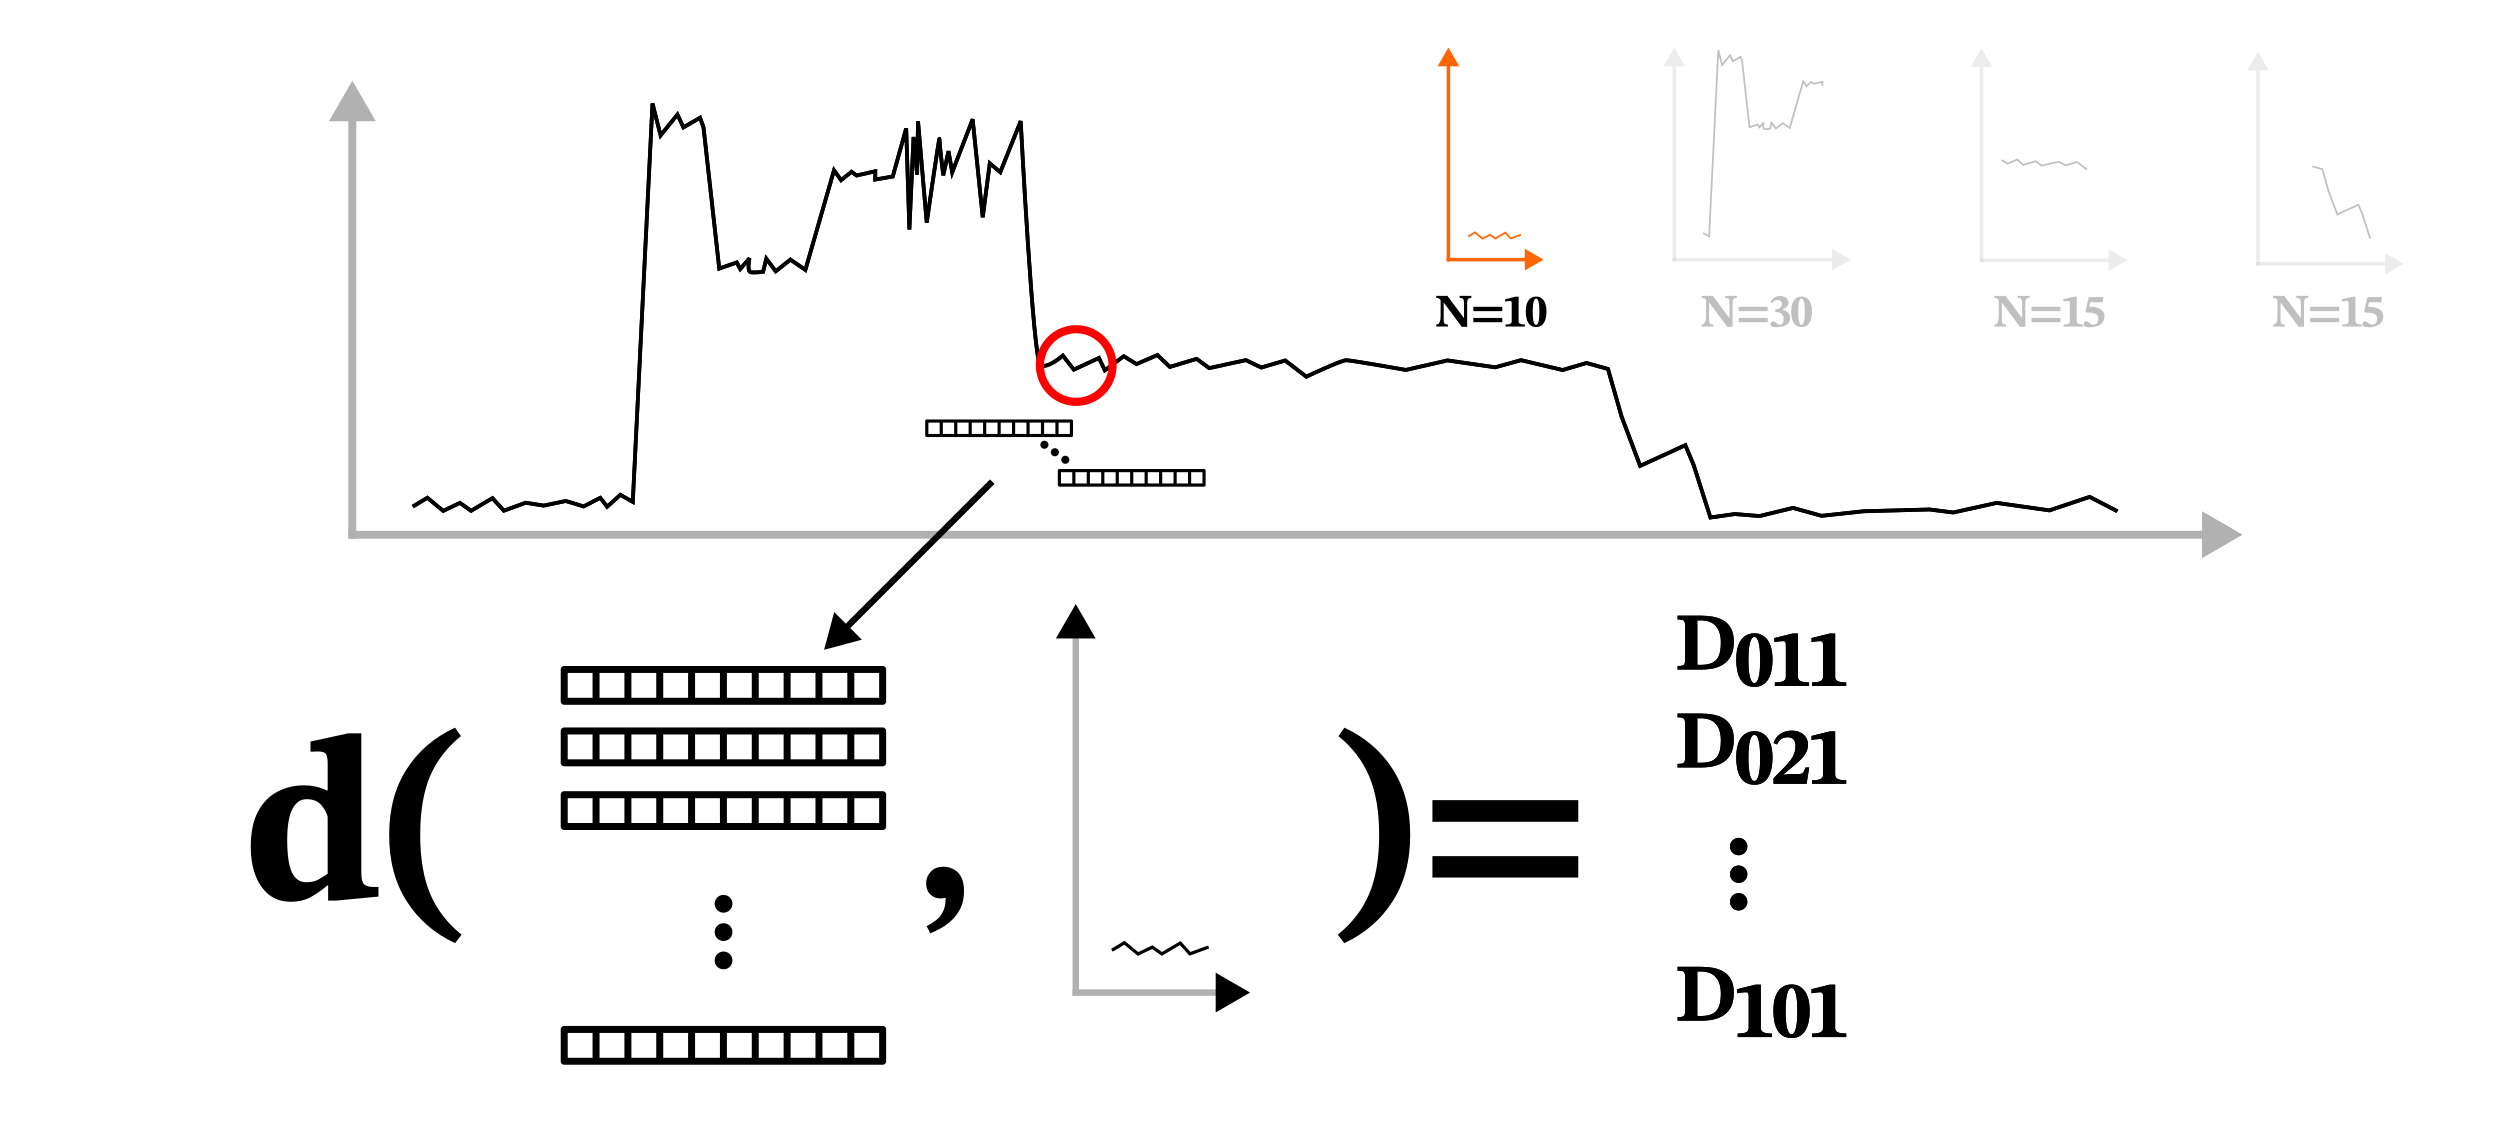 <?xml version="1.0" encoding="UTF-8" standalone="no"?>
<!-- Created with Inkscape (http://www.inkscape.org/) -->

<svg
   version="1.1"
   id="svg1"
   width="1025.976"
   height="463.414"
   viewBox="0 0 1025.976 463.414"
   xml:space="preserve"
   xmlns="http://www.w3.org/2000/svg"
   xmlns:svg="http://www.w3.org/2000/svg"><defs
     id="defs1"><marker
       style="overflow:visible"
       id="marker123"
       refX="0"
       refY="0"
       orient="auto-start-reverse"
       markerWidth="1"
       markerHeight="1"
       viewBox="0 0 1 1"
       preserveAspectRatio="xMidYMid"><path
         transform="scale(0.5)"
         style="fill:context-stroke;fill-rule:evenodd;stroke:context-stroke;stroke-width:1pt"
         d="M 5.77,0 -2.88,5 V -5 Z"
         id="path123" /></marker><marker
       style="overflow:visible"
       id="Triangle"
       refX="0"
       refY="0"
       orient="auto-start-reverse"
       markerWidth="1"
       markerHeight="1"
       viewBox="0 0 1 1"
       preserveAspectRatio="xMidYMid"><path
         transform="scale(0.5)"
         style="fill:context-stroke;fill-rule:evenodd;stroke:context-stroke;stroke-width:1pt"
         d="M 5.77,0 -2.88,5 V -5 Z"
         id="path135" /></marker></defs><g
     id="g1"
     transform="translate(-1106.712,-986.771)"><path
       style="fill:none;stroke:#000000;stroke-width:1.548px;stroke-linecap:butt;stroke-linejoin:miter;stroke-opacity:1"
       d="m 1276.112,1194.664 5.985,-3.607 6.525,5.381 6.858,-3.292 4.555,3.251 8.789,-5.191 4.677,5.156 8.946,-3.276 7.395,1.177 9.09,-1.887 7.301,2.223 6.827,-3.518 2.849,3.639 5.381,-4.866 5.116,2.873 8.084,-163.467 3.324,13.073 6.928,-8.566 2.43,5.284 6.83,-3.947 1.414,3.871 6.473,58.022 7.186,-2.521 1.419,2.693 3.797,-4.393 c 0,0 -1.182,5.533 0.588,5.746 1.77,0.212 4.987,-0.194 4.987,-0.194 l 1.338,-5.41 3.856,5.187 6.031,-4.792 6.139,4.219 11.759,-40.885 2.891,4.051 4.3,-3.437 2.058,1.532 7.679,-1.73 v 3.377 l 7.179,-1.224 5.507,-19.749 1.314,41.489 1.707,-37.971 1.466,15.475 0.368,-21.917 3.574,41.569 c 0,0 5.21,-36.127 5.21,-34.27 0,1.857 1.576,14.862 1.576,14.862 l 2.153,-9.893 1.523,8.664 8.389,-21.765 4.133,40.219 2.898,-22.149 4.305,3.649 8.382,-20.954 c 0,0 5.079,98.78 8.108,100.217 3.029,1.437 9.19,-3.99 9.19,-3.99 l 4.51,5.764 10.301,-4.785 2.412,5.063 7.772,-5.783 5.237,3.227 8.579,-3.718 5.106,4.878 10.972,-3.313 5.182,3.807 15.015,-3.289 6.348,3.048 9.795,-2.892 8.707,6.642 c 0,0 14.213,-6.748 16.319,-6.748 2.105,0 24.508,3.978 24.508,3.978 l 17.101,-3.898 19.593,2.816 10.571,-2.923 17.064,4.047 9.798,-2.89 8.815,2.451 5.618,19.607 7.602,20.158 18.533,-8.484 3.417,8.137 6.878,21.545 9.997,-1.425 10.174,0.828 13.727,-3.346 11.729,3.253 17.137,-1.865 27.118,-0.746 9.783,1.242 17.835,-3.945 21.63,3.08 16.512,-5.543 11.397,5.909"
       id="path636" /><g
       id="path637"><path
         style="color:#000000;fill:#b1b1b1;stroke-linecap:square;-inkscape-stroke:none"
         d="m 1249.773,1204.648 v 3.098 h 1.549 764.604 1.549 v -3.098 h -1.549 -764.604 z"
         id="path331" /><g
         id="g328"><g
           id="path328"><path
             style="color:#000000;fill:#b1b1b1;fill-rule:evenodd;-inkscape-stroke:none"
             d="m 2024.86,1206.197 -13.393,7.742 v -15.483 z"
             id="path329" /><path
             style="color:#000000;fill:#b1b1b1;fill-rule:evenodd;-inkscape-stroke:none"
             d="m 2010.436,1196.666 v 19.062 l 16.488,-9.531 -1.547,-0.895 z m 2.064,3.578 10.297,5.953 -10.297,5.953 z"
             id="path330" /></g></g></g><g
       id="path638"><path
         style="color:#000000;fill:#b1b1b1;stroke-linecap:square;-inkscape-stroke:none"
         d="m 1249.773,1029.457 v 1.549 175.191 1.549 h 3.096 v -1.549 -175.191 -1.549 z"
         id="path335" /><g
         id="g332"><g
           id="path332"><path
             style="color:#000000;fill:#b1b1b1;fill-rule:evenodd;-inkscape-stroke:none"
             d="m 1251.321,1022.071 7.742,13.393 h -15.483 z"
             id="path333" /><path
             style="color:#000000;fill:#b1b1b1;fill-rule:evenodd;-inkscape-stroke:none"
             d="m 1251.322,1020.01 -0.895,1.545 -8.637,14.941 h 19.061 z m 0,4.123 5.955,10.299 h -11.908 z"
             id="path334" /></g></g></g><path
       id="rect638"
       style="opacity:0.392;fill:none;stroke-width:2;stroke-linecap:square;stroke-linejoin:round"
       d="M 1106.712,986.771 H 2132.688 V 1450.185 H 1106.712 Z" /><path
       style="fill:none;stroke:#000000;stroke-width:1.548px;stroke-linecap:butt;stroke-linejoin:miter;stroke-opacity:1"
       d="m 1276.112,1194.664 5.985,-3.607 6.525,5.381 6.858,-3.292 4.555,3.251 8.789,-5.191 4.677,5.156 8.946,-3.276 7.395,1.177 9.09,-1.887 7.301,2.223 6.827,-3.518 2.849,3.639 5.381,-4.866 5.116,2.873 8.084,-163.467 3.324,13.073 6.928,-8.566 2.43,5.284 6.83,-3.947 1.414,3.871 6.473,58.022 7.186,-2.521 1.419,2.693 3.797,-4.393 c 0,0 -1.182,5.533 0.588,5.746 1.77,0.212 4.987,-0.194 4.987,-0.194 l 1.338,-5.41 3.856,5.187 6.031,-4.792 6.139,4.219 11.759,-40.885 2.891,4.051 4.3,-3.437 2.058,1.532 7.679,-1.73 v 3.377 l 7.179,-1.224 5.507,-19.749 1.314,41.489 1.707,-37.971 1.466,15.475 0.368,-21.917 3.574,41.569 c 0,0 5.21,-36.127 5.21,-34.27 0,1.857 1.576,14.862 1.576,14.862 l 2.153,-9.893 1.523,8.664 8.389,-21.765 4.133,40.219 2.898,-22.149 4.305,3.649 8.382,-20.954 c 0,0 5.079,98.78 8.108,100.217 3.029,1.437 9.19,-3.99 9.19,-3.99 l 4.51,5.764 10.301,-4.785 2.412,5.063 7.772,-5.783 5.237,3.227 8.579,-3.718 5.106,4.878 10.972,-3.313 5.182,3.807 15.015,-3.289 6.348,3.048 9.795,-2.892 8.707,6.642 c 0,0 14.213,-6.748 16.319,-6.748 2.105,0 24.508,3.978 24.508,3.978 l 17.101,-3.898 19.593,2.816 10.571,-2.923 17.064,4.047 9.798,-2.89 8.815,2.451 5.618,19.607 7.602,20.158 18.533,-8.484 3.417,8.137 6.878,21.545 9.997,-1.425 10.174,0.828 13.727,-3.346 11.729,3.253 17.137,-1.865 27.118,-0.746 9.783,1.242 17.835,-3.945 21.63,3.08 16.512,-5.543 11.397,5.909"
       id="path639" /><g
       id="path640"><path
         style="color:#000000;fill:#b1b1b1;stroke-linecap:square;-inkscape-stroke:none"
         d="m 1249.773,1204.648 v 3.098 h 1.549 764.604 1.549 v -3.098 h -1.549 -764.604 z"
         id="path339" /><g
         id="g336"><g
           id="path336"><path
             style="color:#000000;fill:#b1b1b1;fill-rule:evenodd;-inkscape-stroke:none"
             d="m 2024.86,1206.197 -13.393,7.742 v -15.483 z"
             id="path337" /><path
             style="color:#000000;fill:#b1b1b1;fill-rule:evenodd;-inkscape-stroke:none"
             d="m 2010.436,1196.666 v 19.062 l 16.488,-9.531 -1.547,-0.895 z m 2.064,3.578 10.297,5.953 -10.297,5.953 z"
             id="path338" /></g></g></g><g
       id="path641"><path
         style="color:#000000;fill:#b1b1b1;stroke-linecap:square;-inkscape-stroke:none"
         d="m 1249.773,1029.457 v 1.549 175.191 1.549 h 3.096 v -1.549 -175.191 -1.549 z"
         id="path343" /><g
         id="g340"><g
           id="path340"><path
             style="color:#000000;fill:#b1b1b1;fill-rule:evenodd;-inkscape-stroke:none"
             d="m 1251.321,1022.071 7.742,13.393 h -15.483 z"
             id="path341" /><path
             style="color:#000000;fill:#b1b1b1;fill-rule:evenodd;-inkscape-stroke:none"
             d="m 1251.322,1020.01 -0.895,1.545 -8.637,14.941 h 19.061 z m 0,4.123 5.955,10.299 h -11.908 z"
             id="path342" /></g></g></g><path
       id="rect641"
       style="opacity:0.392;fill:none;stroke-width:2;stroke-linecap:square;stroke-linejoin:round"
       d="M 1106.712,986.771 H 2132.688 V 1450.185 H 1106.712 Z" /><path
       style="fill:none;stroke:#ff6600;stroke-width:0.724px;stroke-linecap:butt;stroke-linejoin:miter;stroke-opacity:1"
       d="m 1709.22,1083.843 2.798,-1.687 3.051,2.516 3.206,-1.539 2.13,1.52 4.109,-2.427 2.186,2.41 4.182,-1.532"
       id="path642" /><g
       id="path643"
       style="fill:#ff6600"><path
         style="color:#000000;fill:#ff6600;stroke-linecap:square;-inkscape-stroke:none"
         d="m 1700.398,1092.594 v 1.447 h 0.723 33.91 0.725 v -1.447 h -0.725 -33.91 z"
         id="path459" /><g
         id="g456"
         style="fill:#ff6600"><g
           id="path456"
           style="fill:#ff6600"><path
             style="color:#000000;fill:#ff6600;fill-rule:evenodd;-inkscape-stroke:none"
             d="m 1739.208,1093.317 -6.261,3.619 v -7.238 z"
             id="path457" /><path
             style="color:#000000;fill:#ff6600;fill-rule:evenodd;-inkscape-stroke:none"
             d="m 1732.465,1088.861 v 8.912 l 7.707,-4.455 -0.723,-0.418 z m 0.965,1.672 4.816,2.783 -4.816,2.785 z"
             id="path458" /></g></g></g><g
       id="path644"
       style="fill:#ff6600"><path
         style="color:#000000;fill:#ff6600;stroke-linecap:square;-inkscape-stroke:none"
         d="m 1700.398,1010.691 v 0.725 81.902 0.723 h 1.447 v -0.723 -81.902 -0.725 z"
         id="path463" /><g
         id="g460"
         style="fill:#ff6600"><g
           id="path460"
           style="fill:#ff6600"><path
             style="color:#000000;fill:#ff6600;fill-rule:evenodd;-inkscape-stroke:none"
             d="m 1701.121,1007.239 3.619,6.261 h -7.238 z"
             id="path461" /><path
             style="color:#000000;fill:#ff6600;fill-rule:evenodd;-inkscape-stroke:none"
             d="m 1701.121,1006.275 -0.418,0.723 -4.037,6.984 h 8.91 z m 0,1.928 2.783,4.814 h -5.566 z"
             id="path462" /></g></g></g><path
       style="opacity:0.247;fill:none;stroke:#000000;stroke-width:0.724px;stroke-linecap:butt;stroke-linejoin:miter;stroke-opacity:1"
       d="m 1805.715,1082.433 2.392,1.343 3.779,-76.421 1.554,6.112 3.239,-4.005 1.136,2.47 3.193,-1.845 0.661,1.81 3.026,27.125 3.36,-1.178 0.663,1.259 1.775,-2.054 c 0,0 -0.553,2.587 0.275,2.686 0.828,0.099 2.332,-0.091 2.332,-0.091 l 0.626,-2.529 1.803,2.425 2.82,-2.24 2.87,1.972 5.497,-19.114 1.351,1.894 2.01,-1.607 0.962,0.716 3.59,-0.809 v 1.579"
       id="path645" /><g
       id="path646"
       style="opacity:0.247"><path
         style="color:#000000;fill:#b1b1b1;stroke-linecap:square;-inkscape-stroke:none"
         d="m 1793.103,1092.603 v 1.447 h 0.725 67.291 0.723 v -1.447 h -0.723 -67.291 z"
         id="path467" /><g
         id="g464"><g
           id="path464"><path
             style="color:#000000;fill:#b1b1b1;fill-rule:evenodd;-inkscape-stroke:none"
             d="m 1865.295,1093.327 -6.261,3.619 v -7.238 z"
             id="path465" /><path
             style="color:#000000;fill:#b1b1b1;fill-rule:evenodd;-inkscape-stroke:none"
             d="m 1858.551,1088.871 v 8.912 l 7.709,-4.457 -0.723,-0.416 z m 0.967,1.672 4.816,2.785 -4.816,2.783 z"
             id="path466" /></g></g></g><g
       id="path647"
       style="opacity:0.247"><path
         style="color:#000000;fill:#b1b1b1;stroke-linecap:square;-inkscape-stroke:none"
         d="m 1793.103,1010.701 v 0.725 81.9 0.725 h 1.447 v -0.725 -81.9 -0.725 z"
         id="path471" /><g
         id="g468"><g
           id="path468"><path
             style="color:#000000;fill:#b1b1b1;fill-rule:evenodd;-inkscape-stroke:none"
             d="m 1793.827,1007.249 3.619,6.261 h -7.238 z"
             id="path469" /><path
             style="color:#000000;fill:#b1b1b1;fill-rule:evenodd;-inkscape-stroke:none"
             d="m 1793.828,1006.285 -0.418,0.723 -4.039,6.984 h 8.912 z m 0,1.926 2.783,4.816 h -5.568 z"
             id="path470" /></g></g></g><g
       id="path648"
       style="opacity:0.247"><path
         style="color:#000000;fill:#b1b1b1;stroke-linecap:square;-inkscape-stroke:none"
         d="m 1919.191,1092.861 v 1.447 h 0.723 54.674 0.725 v -1.447 h -0.725 -54.674 z"
         id="path475" /><g
         id="g472"><g
           id="path472"><path
             style="color:#000000;fill:#b1b1b1;fill-rule:evenodd;-inkscape-stroke:none"
             d="m 1978.765,1093.585 -6.261,3.619 v -7.238 z"
             id="path473" /><path
             style="color:#000000;fill:#b1b1b1;fill-rule:evenodd;-inkscape-stroke:none"
             d="m 1972.022,1089.129 v 8.912 l 7.707,-4.455 -0.723,-0.418 z m 0.965,1.672 4.816,2.785 -4.816,2.783 z"
             id="path474" /></g></g></g><g
       id="path649"
       style="opacity:0.247"><path
         style="color:#000000;fill:#b1b1b1;stroke-linecap:square;-inkscape-stroke:none"
         d="m 1919.191,1010.959 v 0.725 81.902 0.723 h 1.447 v -0.723 -81.902 -0.725 z"
         id="path479" /><g
         id="g476"><g
           id="path476"><path
             style="color:#000000;fill:#b1b1b1;fill-rule:evenodd;-inkscape-stroke:none"
             d="m 1919.915,1007.507 3.619,6.261 h -7.238 z"
             id="path477" /><path
             style="color:#000000;fill:#b1b1b1;fill-rule:evenodd;-inkscape-stroke:none"
             d="m 1919.914,1006.543 -0.418,0.723 -4.037,6.984 h 8.912 z m 0,1.928 2.783,4.814 h -5.566 z"
             id="path478" /></g></g></g><path
       style="opacity:0.247;fill:none;stroke:#000000;stroke-width:0.724px;stroke-linecap:butt;stroke-linejoin:miter;stroke-opacity:1"
       d="m 1928.149,1052.445 2.449,1.509 4.01,-1.738 2.387,2.28 5.129,-1.549 2.422,1.78 7.019,-1.537 2.968,1.425 4.579,-1.352 4.071,3.105"
       id="path650" /><g
       id="path651"
       style="opacity:0.247"><path
         style="color:#000000;fill:#b1b1b1;stroke-linecap:square;-inkscape-stroke:none"
         d="m 2032.66,1094.305 v 1.447 h 0.725 54.672 0.725 v -1.447 h -0.725 -54.672 z"
         id="path483" /><g
         id="g480"><g
           id="path480"><path
             style="color:#000000;fill:#b1b1b1;fill-rule:evenodd;-inkscape-stroke:none"
             d="m 2092.234,1095.028 -6.261,3.619 v -7.238 z"
             id="path481" /><path
             style="color:#000000;fill:#b1b1b1;fill-rule:evenodd;-inkscape-stroke:none"
             d="m 2085.49,1090.572 v 8.912 l 7.709,-4.457 -0.723,-0.418 z m 0.965,1.672 4.814,2.783 -4.814,2.783 z"
             id="path482" /></g></g></g><g
       id="path652"
       style="opacity:0.247"><path
         style="color:#000000;fill:#b1b1b1;stroke-linecap:square;-inkscape-stroke:none"
         d="m 2032.66,1012.402 v 0.725 81.9 0.725 h 1.447 v -0.725 -81.9 -0.725 z"
         id="path487" /><g
         id="g484"><g
           id="path484"><path
             style="color:#000000;fill:#b1b1b1;fill-rule:evenodd;-inkscape-stroke:none"
             d="m 2033.384,1008.95 3.619,6.261 h -7.238 z"
             id="path485" /><path
             style="color:#000000;fill:#b1b1b1;fill-rule:evenodd;-inkscape-stroke:none"
             d="m 2033.385,1007.986 -0.418,0.723 -4.039,6.984 h 8.912 z m 0,1.928 2.783,4.814 h -5.566 z"
             id="path486" /></g></g></g><path
       style="opacity:0.247;fill:none;stroke:#000000;stroke-width:0.724px;stroke-linecap:butt;stroke-linejoin:miter;stroke-opacity:1"
       d="m 2055.619,1055.03 4.121,1.146 2.627,9.166 3.554,9.424 8.664,-3.966 1.598,3.804 3.215,10.072"
       id="path653" /><path
       d="m 1708.82,1120.901 h -2.202 l -7.335,-9.882 h -0.689 l -0.575,-0.938 q -0.326,-0.479 -0.613,-0.689 -0.268,-0.23 -0.575,-0.306 -0.306,-0.077 -0.709,-0.077 v -0.824 h 4.596 l 6.722,9.02 h 0.096 v -5.726 q 0,-0.747 -0.096,-1.302 -0.077,-0.555 -0.46,-0.862 -0.364,-0.306 -1.264,-0.306 v -0.824 h 4.826 v 0.824 q -0.824,0 -1.187,0.306 -0.364,0.306 -0.46,0.862 -0.077,0.555 -0.077,1.302 z m -7.89,-0.134 h -4.807 v -0.823 q 0.766,0 1.149,-0.517 0.383,-0.517 0.517,-1.341 0.134,-0.843 0.134,-1.8 v -6.645 h 1.264 v 8.024 q 0,0.958 0.134,1.455 0.134,0.479 0.517,0.651 0.383,0.172 1.092,0.172 z m 22.299,-6.32 h -11.873 v -1.762 h 11.873 z m 0,4.539 h -11.873 v -1.743 h 11.873 z m 9.296,1.781 h -7.986 v -0.823 q 1.36,0 1.953,-0.287 0.613,-0.287 0.613,-0.996 v -7.43 q 0,-0.498 -0.134,-0.709 -0.134,-0.23 -0.498,-0.23 -0.192,0 -0.555,0.038 -0.364,0.019 -0.785,0.077 -0.402,0.038 -0.709,0.115 v -0.938 l 4.251,-1.053 h 1.264 v 10.13 q 0,0.709 0.632,0.996 0.632,0.287 1.953,0.287 z m 4.604,0.211 q -1.168,0 -1.992,-0.479 -0.804,-0.479 -1.302,-1.341 -0.498,-0.862 -0.728,-2.011 -0.23,-1.168 -0.23,-2.509 0,-1.953 0.479,-3.332 0.498,-1.379 1.455,-2.107 0.958,-0.728 2.356,-0.728 1.264,0 2.202,0.709 0.958,0.689 1.474,2.068 0.517,1.379 0.517,3.447 0,1.321 -0.249,2.47 -0.23,1.13 -0.728,1.992 -0.498,0.862 -1.302,1.341 -0.804,0.479 -1.953,0.479 z m -0.019,-0.881 q 0.651,0 0.996,-1.302 0.364,-1.321 0.364,-3.983 0,-2.815 -0.345,-4.156 -0.345,-1.341 -1.015,-1.341 -0.651,0 -1.015,1.341 -0.364,1.341 -0.364,4.079 0,2.681 0.364,4.022 0.364,1.341 1.015,1.341 z"
       id="text653"
       style="font-weight:bold;font-size:19.15px;line-height:1.25;font-family:'STIX Two Text';-inkscape-font-specification:'STIX Two Text, Bold';letter-spacing:-0.796px;word-spacing:0px;stroke-width:0.724"
       aria-label="N=10" /><path
       d="m 1817.756,1120.901 h -2.202 l -7.335,-9.882 h -0.689 l -0.575,-0.938 q -0.326,-0.479 -0.613,-0.689 -0.268,-0.23 -0.575,-0.306 -0.306,-0.077 -0.709,-0.077 v -0.824 h 4.596 l 6.722,9.02 h 0.096 v -5.726 q 0,-0.747 -0.096,-1.302 -0.077,-0.555 -0.46,-0.862 -0.364,-0.306 -1.264,-0.306 v -0.824 h 4.826 v 0.824 q -0.824,0 -1.187,0.306 -0.364,0.306 -0.46,0.862 -0.077,0.555 -0.077,1.302 z m -7.89,-0.134 h -4.807 v -0.823 q 0.766,0 1.149,-0.517 0.383,-0.517 0.517,-1.341 0.134,-0.843 0.134,-1.8 v -6.645 h 1.264 v 8.024 q 0,0.958 0.134,1.455 0.134,0.479 0.517,0.651 0.383,0.172 1.091,0.172 z m 22.299,-6.32 h -11.873 v -1.762 h 11.873 z m 0,4.539 h -11.873 v -1.743 h 11.873 z m 3.589,2.068 q -0.919,0 -1.455,-0.153 -0.517,-0.153 -0.747,-0.421 -0.23,-0.287 -0.23,-0.689 0,-0.46 0.249,-0.804 0.268,-0.345 0.785,-0.345 0.383,0 0.709,0.211 0.345,0.192 0.651,0.479 0.326,0.268 0.651,0.479 0.326,0.192 0.728,0.192 0.46,0 0.824,-0.23 0.364,-0.23 0.555,-0.766 0.211,-0.555 0.211,-1.494 0,-0.843 -0.345,-1.417 -0.326,-0.594 -0.996,-0.9 -0.67,-0.326 -1.704,-0.326 h -0.364 v -1.206 h 0.421 q 0.594,0 1.111,-0.268 0.536,-0.287 0.862,-0.785 0.326,-0.517 0.326,-1.187 0,-0.728 -0.46,-1.13 -0.441,-0.402 -1.226,-0.402 -0.823,0 -1.379,0.345 -0.536,0.326 -0.996,0.996 l -0.67,-0.383 q 0.613,-1.245 1.589,-1.915 0.977,-0.67 2.298,-0.67 1.647,0 2.585,0.766 0.958,0.766 0.958,1.915 0,1.13 -0.651,1.704 -0.651,0.555 -1.724,0.996 v 0.153 q 1.015,0.345 1.704,0.843 0.689,0.498 1.034,1.13 0.345,0.632 0.345,1.398 0,1.302 -0.766,2.183 -0.766,0.862 -2.049,1.283 -1.283,0.421 -2.834,0.421 z m 10.311,-0.077 q -1.168,0 -1.992,-0.479 -0.804,-0.479 -1.302,-1.341 -0.498,-0.862 -0.728,-2.011 -0.23,-1.168 -0.23,-2.509 0,-1.953 0.479,-3.332 0.498,-1.379 1.456,-2.107 0.958,-0.728 2.356,-0.728 1.264,0 2.202,0.709 0.958,0.689 1.475,2.068 0.517,1.379 0.517,3.447 0,1.321 -0.249,2.47 -0.23,1.13 -0.728,1.992 -0.498,0.862 -1.302,1.341 -0.804,0.479 -1.953,0.479 z m -0.019,-0.881 q 0.651,0 0.996,-1.302 0.364,-1.321 0.364,-3.983 0,-2.815 -0.345,-4.156 -0.345,-1.341 -1.015,-1.341 -0.651,0 -1.015,1.341 -0.364,1.341 -0.364,4.079 0,2.681 0.364,4.022 0.364,1.341 1.015,1.341 z"
       id="text654"
       style="font-weight:bold;font-size:19.15px;line-height:1.25;font-family:'STIX Two Text';-inkscape-font-specification:'STIX Two Text, Bold';letter-spacing:-0.796px;word-spacing:0px;opacity:0.247;stroke-width:0.724"
       aria-label="N=30" /><path
       d="m 1937.874,1120.901 h -2.202 l -7.335,-9.882 h -0.689 l -0.575,-0.938 q -0.326,-0.479 -0.613,-0.689 -0.268,-0.23 -0.575,-0.306 -0.306,-0.077 -0.709,-0.077 v -0.824 h 4.596 l 6.722,9.02 h 0.096 v -5.726 q 0,-0.747 -0.096,-1.302 -0.077,-0.555 -0.46,-0.862 -0.364,-0.306 -1.264,-0.306 v -0.824 h 4.826 v 0.824 q -0.824,0 -1.187,0.306 -0.364,0.306 -0.46,0.862 -0.077,0.555 -0.077,1.302 z m -7.89,-0.134 h -4.807 v -0.823 q 0.766,0 1.149,-0.517 0.383,-0.517 0.517,-1.341 0.134,-0.843 0.134,-1.8 v -6.645 h 1.264 v 8.024 q 0,0.958 0.134,1.455 0.134,0.479 0.517,0.651 0.383,0.172 1.091,0.172 z m 22.299,-6.32 h -11.873 v -1.762 h 11.873 z m 0,4.539 h -11.873 v -1.743 h 11.873 z m 9.296,1.781 h -7.986 v -0.823 q 1.36,0 1.953,-0.287 0.613,-0.287 0.613,-0.996 v -7.43 q 0,-0.498 -0.134,-0.709 -0.134,-0.23 -0.498,-0.23 -0.192,0 -0.555,0.038 -0.364,0.019 -0.785,0.077 -0.402,0.038 -0.709,0.115 v -0.938 l 4.251,-1.053 h 1.264 v 10.13 q 0,0.709 0.632,0.996 0.632,0.287 1.953,0.287 z m 2.708,0.306 q -1.379,0 -1.915,-0.306 -0.517,-0.306 -0.517,-0.9 0,-0.46 0.249,-0.843 0.268,-0.383 0.785,-0.383 0.383,0 0.709,0.211 0.326,0.192 0.632,0.46 0.306,0.268 0.651,0.479 0.364,0.192 0.804,0.192 0.709,0 1.187,-0.23 0.479,-0.23 0.728,-0.785 0.268,-0.555 0.268,-1.513 0,-0.785 -0.345,-1.264 -0.345,-0.479 -0.996,-0.728 -0.651,-0.249 -1.57,-0.345 -0.919,-0.096 -2.068,-0.096 l -0.326,-0.517 1.36,-5.803 h 6.013 l -0.345,2.126 h -5.075 l -0.402,1.8 q 0.728,0 1.57,0.096 0.843,0.096 1.666,0.345 0.843,0.23 1.532,0.67 0.69,0.44 1.092,1.13 0.421,0.69 0.421,1.704 0,1.245 -0.517,2.107 -0.498,0.862 -1.36,1.398 -0.862,0.517 -1.953,0.747 -1.092,0.249 -2.279,0.249 z"
       id="text655"
       style="font-weight:bold;font-size:19.15px;line-height:1.25;font-family:'STIX Two Text';-inkscape-font-specification:'STIX Two Text, Bold';letter-spacing:-0.796px;word-spacing:0px;opacity:0.247;stroke-width:0.724"
       aria-label="N=15" /><path
       d="m 2052.254,1120.901 h -2.202 l -7.335,-9.882 h -0.689 l -0.575,-0.938 q -0.326,-0.479 -0.613,-0.689 -0.268,-0.23 -0.575,-0.306 -0.306,-0.077 -0.709,-0.077 v -0.824 h 4.596 l 6.722,9.02 h 0.096 v -5.726 q 0,-0.747 -0.096,-1.302 -0.077,-0.555 -0.46,-0.862 -0.364,-0.306 -1.264,-0.306 v -0.824 h 4.826 v 0.824 q -0.823,0 -1.187,0.306 -0.364,0.306 -0.46,0.862 -0.077,0.555 -0.077,1.302 z m -7.89,-0.134 h -4.807 v -0.823 q 0.766,0 1.149,-0.517 0.383,-0.517 0.517,-1.341 0.134,-0.843 0.134,-1.8 v -6.645 h 1.264 v 8.024 q 0,0.958 0.134,1.455 0.134,0.479 0.517,0.651 0.383,0.172 1.092,0.172 z m 22.299,-6.32 h -11.873 v -1.762 h 11.873 z m 0,4.539 h -11.873 v -1.743 h 11.873 z m 9.296,1.781 h -7.986 v -0.823 q 1.36,0 1.953,-0.287 0.613,-0.287 0.613,-0.996 v -7.43 q 0,-0.498 -0.134,-0.709 -0.134,-0.23 -0.498,-0.23 -0.192,0 -0.555,0.038 -0.364,0.019 -0.785,0.077 -0.402,0.038 -0.709,0.115 v -0.938 l 4.251,-1.053 h 1.264 v 10.13 q 0,0.709 0.632,0.996 0.632,0.287 1.953,0.287 z m 2.708,0.306 q -1.379,0 -1.915,-0.306 -0.517,-0.306 -0.517,-0.9 0,-0.46 0.249,-0.843 0.268,-0.383 0.785,-0.383 0.383,0 0.709,0.211 0.326,0.192 0.632,0.46 0.306,0.268 0.651,0.479 0.364,0.192 0.804,0.192 0.709,0 1.187,-0.23 0.479,-0.23 0.728,-0.785 0.268,-0.555 0.268,-1.513 0,-0.785 -0.345,-1.264 -0.345,-0.479 -0.996,-0.728 -0.651,-0.249 -1.57,-0.345 -0.919,-0.096 -2.068,-0.096 l -0.326,-0.517 1.36,-5.803 h 6.013 l -0.345,2.126 h -5.075 l -0.402,1.8 q 0.728,0 1.57,0.096 0.843,0.096 1.666,0.345 0.843,0.23 1.532,0.67 0.689,0.44 1.091,1.13 0.421,0.69 0.421,1.704 0,1.245 -0.517,2.107 -0.498,0.862 -1.36,1.398 -0.862,0.517 -1.953,0.747 -1.092,0.249 -2.279,0.249 z"
       id="text656"
       style="font-weight:bold;font-size:19.15px;line-height:1.25;font-family:'STIX Two Text';-inkscape-font-specification:'STIX Two Text, Bold';letter-spacing:-0.796px;word-spacing:0px;opacity:0.247;stroke-width:0.724"
       aria-label="N=15" /><path
       id="circle656"
       style="opacity:1;fill:none;stroke:#ff0000;stroke-width:3.339;stroke-linecap:square;stroke-linejoin:round"
       d="m 1563.29,1136.783 a 14.9,14.9 0 0 1 -14.9,14.9 14.9,14.9 0 0 1 -14.9,-14.9 14.9,14.9 0 0 1 14.9,-14.9 14.9,14.9 0 0 1 14.9,14.9 z" /><path
       id="path656"
       transform="matrix(2.871,0,0,2.871,-4782.92,689.644)"
       d="m 2132.072,199.189 h 4.552 v 4.552 h -4.552 z m 4.552,0 h 4.552 v 4.552 h -4.552 z m 4.552,0 h 4.552 v 4.552 h -4.552 z m 4.552,0 h 4.552 v 4.552 h -4.552 z m 4.552,0 h 4.552 v 4.552 h -4.552 z m 4.552,0 h 4.552 v 4.552 h -4.552 z m 4.552,0 h 4.552 v 4.552 h -4.552 z m 4.552,0 h 4.552 v 4.552 h -4.552 z m 4.552,0 h 4.552 v 4.552 h -4.552 z m 4.552,0 h 4.552 v 4.552 h -4.552 z"
       style="opacity:1;fill:none;stroke:#000000;stroke-width:1;stroke-linecap:square;stroke-linejoin:round;stroke-dasharray:none;stroke-opacity:1" /><path
       id="path657"
       transform="matrix(1.304,0,0,1.304,-1293.162,899.815)"
       d="m 2132.072,199.189 h 4.552 v 4.552 h -4.552 z m 4.552,0 h 4.552 v 4.552 h -4.552 z m 4.552,0 h 4.552 v 4.552 h -4.552 z m 4.552,0 h 4.552 v 4.552 h -4.552 z m 4.552,0 h 4.552 v 4.552 h -4.552 z m 4.552,0 h 4.552 v 4.552 h -4.552 z m 4.552,0 h 4.552 v 4.552 h -4.552 z m 4.552,0 h 4.552 v 4.552 h -4.552 z m 4.552,0 h 4.552 v 4.552 h -4.552 z m 4.552,0 h 4.552 v 4.552 h -4.552 z"
       style="opacity:1;fill:none;stroke:#000000;stroke-width:1;stroke-linecap:square;stroke-linejoin:round;stroke-dasharray:none;stroke-opacity:1" /><path
       id="path658"
       transform="matrix(1.304,0,0,1.304,-1238.745,920.157)"
       d="m 2132.072,199.189 h 4.552 v 4.552 h -4.552 z m 4.552,0 h 4.552 v 4.552 h -4.552 z m 4.552,0 h 4.552 v 4.552 h -4.552 z m 4.552,0 h 4.552 v 4.552 h -4.552 z m 4.552,0 h 4.552 v 4.552 h -4.552 z m 4.552,0 h 4.552 v 4.552 h -4.552 z m 4.552,0 h 4.552 v 4.552 h -4.552 z m 4.552,0 h 4.552 v 4.552 h -4.552 z m 4.552,0 h 4.552 v 4.552 h -4.552 z m 4.552,0 h 4.552 v 4.552 h -4.552 z"
       style="opacity:1;fill:none;stroke:#000000;stroke-width:1;stroke-linecap:square;stroke-linejoin:round;stroke-dasharray:none;stroke-opacity:1" /><g
       id="g660"
       transform="matrix(1.058,0.761,-0.761,1.058,-706.094,-632.597)"><path
         id="circle658"
         style="opacity:1;stroke-linecap:square;stroke-linejoin:round"
         d="m 2204.805,118.145 a 1.268,1.268 0 0 1 -1.268,1.268 1.268,1.268 0 0 1 -1.268,-1.268 1.268,1.268 0 0 1 1.268,-1.268 1.268,1.268 0 0 1 1.268,1.268 z" /><path
         id="circle659"
         style="opacity:1;stroke-linecap:square;stroke-linejoin:round"
         d="m 2208.854,118.145 a 1.268,1.268 0 0 1 -1.268,1.268 1.268,1.268 0 0 1 -1.268,-1.268 1.268,1.268 0 0 1 1.268,-1.268 1.268,1.268 0 0 1 1.268,1.268 z" /><path
         id="circle660"
         style="opacity:1;stroke-linecap:square;stroke-linejoin:round"
         d="m 2212.904,118.145 a 1.268,1.268 0 0 1 -1.268,1.268 1.268,1.268 0 0 1 -1.268,-1.268 1.268,1.268 0 0 1 1.268,-1.268 1.268,1.268 0 0 1 1.268,1.268 z" /></g><path
       id="path660"
       transform="matrix(2.871,0,0,2.871,-4782.92,714.883)"
       d="m 2132.072,199.189 h 4.552 v 4.552 h -4.552 z m 4.552,0 h 4.552 v 4.552 h -4.552 z m 4.552,0 h 4.552 v 4.552 h -4.552 z m 4.552,0 h 4.552 v 4.552 h -4.552 z m 4.552,0 h 4.552 v 4.552 h -4.552 z m 4.552,0 h 4.552 v 4.552 h -4.552 z m 4.552,0 h 4.552 v 4.552 h -4.552 z m 4.552,0 h 4.552 v 4.552 h -4.552 z m 4.552,0 h 4.552 v 4.552 h -4.552 z m 4.552,0 h 4.552 v 4.552 h -4.552 z"
       style="opacity:1;fill:none;stroke:#000000;stroke-width:1;stroke-linecap:square;stroke-linejoin:round;stroke-dasharray:none;stroke-opacity:1" /><path
       id="path661"
       transform="matrix(2.871,0,0,2.871,-4782.92,741.026)"
       d="m 2132.072,199.189 h 4.552 v 4.552 h -4.552 z m 4.552,0 h 4.552 v 4.552 h -4.552 z m 4.552,0 h 4.552 v 4.552 h -4.552 z m 4.552,0 h 4.552 v 4.552 h -4.552 z m 4.552,0 h 4.552 v 4.552 h -4.552 z m 4.552,0 h 4.552 v 4.552 h -4.552 z m 4.552,0 h 4.552 v 4.552 h -4.552 z m 4.552,0 h 4.552 v 4.552 h -4.552 z m 4.552,0 h 4.552 v 4.552 h -4.552 z m 4.552,0 h 4.552 v 4.552 h -4.552 z"
       style="opacity:1;fill:none;stroke:#000000;stroke-width:1;stroke-linecap:square;stroke-linejoin:round;stroke-dasharray:none;stroke-opacity:1" /><path
       id="path662"
       transform="matrix(2.871,0,0,2.871,-4782.92,837.366)"
       d="m 2132.072,199.189 h 4.552 v 4.552 h -4.552 z m 4.552,0 h 4.552 v 4.552 h -4.552 z m 4.552,0 h 4.552 v 4.552 h -4.552 z m 4.552,0 h 4.552 v 4.552 h -4.552 z m 4.552,0 h 4.552 v 4.552 h -4.552 z m 4.552,0 h 4.552 v 4.552 h -4.552 z m 4.552,0 h 4.552 v 4.552 h -4.552 z m 4.552,0 h 4.552 v 4.552 h -4.552 z m 4.552,0 h 4.552 v 4.552 h -4.552 z m 4.552,0 h 4.552 v 4.552 h -4.552 z"
       style="opacity:1;fill:none;stroke:#000000;stroke-width:1;stroke-linecap:square;stroke-linejoin:round;stroke-dasharray:none;stroke-opacity:1" /><g
       id="g664"
       transform="matrix(2.871,0,0,2.871,-4483.041,750.356)"><path
         id="circle662"
         style="stroke-linecap:square;stroke-linejoin:round"
         transform="rotate(89.371)"
         d="m 235.299,-2047.951 a 1.268,1.268 0 0 1 -1.268,1.268 1.268,1.268 0 0 1 -1.268,-1.268 1.268,1.268 0 0 1 1.268,-1.268 1.268,1.268 0 0 1 1.268,1.268 z" /><path
         id="circle663"
         style="stroke-linecap:square;stroke-linejoin:round"
         transform="rotate(89.371)"
         d="m 239.348,-2047.907 a 1.268,1.268 0 0 1 -1.268,1.268 1.268,1.268 0 0 1 -1.268,-1.268 1.268,1.268 0 0 1 1.268,-1.268 1.268,1.268 0 0 1 1.268,1.268 z" /><path
         id="circle664"
         style="stroke-linecap:square;stroke-linejoin:round"
         transform="rotate(89.371)"
         d="m 243.397,-2047.862 a 1.268,1.268 0 0 1 -1.268,1.268 1.268,1.268 0 0 1 -1.268,-1.268 1.268,1.268 0 0 1 1.268,-1.268 1.268,1.268 0 0 1 1.268,1.268 z" /></g><g
       id="path664"><path
         style="color:#000000;fill:#000000;-inkscape-stroke:none"
         d="m 1512.996,1183.516 -62.453,62.455 1.844,1.844 62.453,-62.455 z"
         id="path415" /><g
         id="g412"><g
           id="path412"><path
             style="color:#000000;fill:#000000;fill-rule:evenodd;-inkscape-stroke:none"
             d="m 1446.145,1252.212 3.365,-12.584 9.219,9.219 z"
             id="path413" /><path
             style="color:#000000;fill:#000000;fill-rule:evenodd;-inkscape-stroke:none"
             d="m 1449.061,1237.947 -4.143,15.492 1.451,-0.389 14.039,-3.754 z m 0.9,3.359 7.09,7.09 -9.678,2.586 z"
             id="path414" /></g></g></g><path
       d="m 1226.123,1356.842 q -5.503,0 -9.171,-2.993 -3.668,-3.089 -5.503,-8.109 -1.834,-5.117 -1.834,-11.295 0,-8.882 2.896,-14.481 2.993,-5.599 7.916,-8.206 5.02,-2.703 11.102,-2.703 2.22,0 4.537,0.483 2.413,0.483 4.827,1.641 h 0.29 v -11.006 q 0,-3.186 -0.772,-4.055 -0.676,-0.965 -3.475,-0.965 -0.676,0 -1.738,0.097 -1.062,0 -1.062,0 v -4.151 l 15.446,-3.379 h 5.406 v 57.152 q 0,3.668 1.159,4.827 1.159,1.062 3.862,1.062 h 2.027 v 3.958 l -17.281,1.641 h -3.379 v -6.179 h -0.386 q -2.703,2.413 -6.372,4.537 -3.668,2.124 -8.495,2.124 z m 6.178,-8.013 q 2.8,0 4.634,-0.869 1.834,-0.965 4.248,-2.607 v -23.363 q -0.676,-2.607 -2.703,-4.923 -2.027,-2.317 -5.986,-2.317 -3.668,0 -5.792,4.055 -2.124,4.055 -2.124,12.743 0,9.075 1.931,13.226 1.931,4.055 5.792,4.055 z m 63.854,21.528 -2.703,3.475 q -12.743,-5.986 -19.887,-17.281 -7.144,-11.199 -7.144,-27.128 0,-15.832 7.144,-26.935 7.144,-11.199 19.887,-17.088 l 2.413,3.475 q -8.689,7.047 -12.743,16.605 -3.958,9.557 -3.958,23.942 0,14.578 4.151,24.328 4.151,9.654 12.84,16.605 z m 192.371,-0.579 -1.545,-2.896 q 2.027,-1.062 3.765,-2.413 1.834,-1.255 2.896,-3.475 1.159,-2.124 1.159,-5.792 -1.159,0.29 -2.124,0.29 -2.413,0 -4.151,-1.641 -1.738,-1.738 -1.738,-4.537 0,-2.703 1.834,-4.731 1.834,-2.124 5.31,-2.124 2.027,0 3.958,0.965 1.931,0.869 3.186,3.089 1.255,2.124 1.255,5.986 0,4.248 -1.545,7.24 -1.545,2.993 -3.862,5.02 -2.22,2.027 -4.537,3.186 -2.317,1.255 -3.862,1.834 z m 169.892,4.055 -2.703,-3.475 q 8.689,-6.951 12.84,-16.605 4.151,-9.751 4.151,-24.328 0,-14.384 -4.055,-23.942 -3.958,-9.557 -12.647,-16.605 l 2.413,-3.475 q 12.743,5.889 19.887,17.088 7.144,11.102 7.144,26.935 0,15.929 -7.144,27.128 -7.144,11.295 -19.887,17.281 z m 96.001,-49.815 h -59.855 v -8.882 h 59.855 z m 0,22.88 h -59.855 v -8.785 h 59.855 z"
       id="text675"
       style="font-weight:bold;font-size:96.54px;line-height:1.25;font-family:'STIX Two Text';-inkscape-font-specification:'STIX Two Text, Bold';letter-spacing:-4.014px;word-spacing:0px;stroke-width:3.649"
       aria-label="d(          ,        )=" /><g
       id="g677"
       transform="matrix(1.326,0,0,1.326,1490.845,975.921)"><path
         style="fill:none;stroke:#000000;stroke-width:1px;stroke-linecap:butt;stroke-linejoin:miter;stroke-opacity:1"
         d="m 54.443,302.291 3.865,-2.33 4.215,3.476 4.43,-2.126 2.942,2.1 5.677,-3.352 3.021,3.33 5.778,-2.116"
         id="path675" /><path
         style="fill:none;stroke:#b1b1b1;stroke-width:2;stroke-linecap:square;stroke-linejoin:miter;stroke-dasharray:none;stroke-opacity:1;marker-end:url(#Triangle)"
         d="M 43.255,315.38 H 90.102"
         id="path676" /><path
         style="fill:none;stroke:#b1b1b1;stroke-width:2;stroke-linecap:square;stroke-linejoin:miter;stroke-dasharray:none;stroke-opacity:1;marker-end:url(#marker123)"
         d="M 43.255,315.38 V 202.23"
         id="path677" /></g><g
       id="text678"
       style="font-weight:bold;font-size:33.648px;line-height:1.25;font-family:'STIX Two Text';-inkscape-font-specification:'STIX Two Text, Bold';letter-spacing:-1.399px;word-spacing:0px;stroke-width:1.272"
       aria-label="D011"><path
         d="m 1804.99,1261.546 h -9.825 v -1.447 q 1.379,0 2.053,-0.202 0.673,-0.236 0.875,-0.908 0.202,-0.673 0.202,-2.053 v -13.19 q 0,-1.245 -0.303,-1.817 -0.269,-0.606 -0.976,-0.774 -0.673,-0.168 -1.851,-0.168 v -1.548 h 9.691 q 2.524,0 4.912,0.437 2.389,0.438 4.307,1.581 1.918,1.144 3.028,3.23 1.144,2.086 1.144,5.417 0,3.297 -1.043,5.518 -1.01,2.187 -2.86,3.499 -1.817,1.312 -4.24,1.884 -2.389,0.538 -5.114,0.538 z m -0.168,-1.918 q 2.524,0 4.341,-0.74 1.817,-0.74 2.793,-2.692 0.976,-1.985 0.976,-5.72 0,-4.408 -2.053,-6.763 -2.019,-2.355 -6.292,-2.355 -0.303,0 -0.606,0 -0.269,0 -0.707,0.034 v 18.203 q 0.404,0.034 0.807,0.034 0.404,0 0.74,0 z"
         id="path1" /><path
         style="baseline-shift:sub"
         d="m 1826.707,1268.646 q -2.053,0 -3.499,-0.841 -1.413,-0.841 -2.288,-2.355 -0.875,-1.514 -1.279,-3.533 -0.404,-2.053 -0.404,-4.408 0,-3.432 0.841,-5.855 0.875,-2.423 2.557,-3.701 1.682,-1.279 4.139,-1.279 2.221,0 3.869,1.245 1.682,1.211 2.591,3.634 0.908,2.423 0.908,6.056 0,2.322 -0.437,4.341 -0.404,1.985 -1.279,3.499 -0.875,1.514 -2.288,2.355 -1.413,0.841 -3.432,0.841 z m -0.034,-1.548 q 1.144,0 1.75,-2.288 0.639,-2.322 0.639,-6.999 0,-4.946 -0.606,-7.301 -0.606,-2.355 -1.783,-2.355 -1.144,0 -1.783,2.355 -0.639,2.355 -0.639,7.167 0,4.711 0.639,7.066 0.639,2.355 1.783,2.355 z m 22.457,1.178 h -14.031 v -1.447 q 2.389,0 3.432,-0.505 1.077,-0.505 1.077,-1.75 v -13.055 q 0,-0.875 -0.235,-1.245 -0.236,-0.404 -0.875,-0.404 -0.336,0 -0.976,0.067 -0.639,0.034 -1.38,0.135 -0.707,0.067 -1.245,0.202 v -1.649 l 7.47,-1.851 h 2.221 v 17.8 q 0,1.245 1.11,1.75 1.11,0.505 3.432,0.505 z m 15.257,0 h -14.031 v -1.447 q 2.389,0 3.432,-0.505 1.077,-0.505 1.077,-1.75 v -13.055 q 0,-0.875 -0.235,-1.245 -0.236,-0.404 -0.875,-0.404 -0.336,0 -0.976,0.067 -0.639,0.034 -1.38,0.135 -0.707,0.067 -1.245,0.202 v -1.649 l 7.47,-1.851 h 2.221 v 17.8 q 0,1.245 1.11,1.75 1.11,0.505 3.432,0.505 z"
         id="path2" /></g><g
       id="text680"
       style="font-weight:bold;font-size:33.648px;line-height:1.25;font-family:'STIX Two Text';-inkscape-font-specification:'STIX Two Text, Bold';letter-spacing:-1.399px;word-spacing:0px;stroke-width:1.272"
       aria-label="D101"><path
         d="m 1804.99,1405.647 h -9.825 v -1.447 q 1.379,0 2.053,-0.202 0.673,-0.235 0.875,-0.908 0.202,-0.673 0.202,-2.053 v -13.19 q 0,-1.245 -0.303,-1.817 -0.269,-0.606 -0.976,-0.774 -0.673,-0.168 -1.851,-0.168 v -1.548 h 9.691 q 2.524,0 4.912,0.437 2.389,0.437 4.307,1.581 1.918,1.144 3.028,3.23 1.144,2.086 1.144,5.417 0,3.297 -1.043,5.518 -1.01,2.187 -2.86,3.499 -1.817,1.312 -4.24,1.884 -2.389,0.538 -5.114,0.538 z m -0.168,-1.918 q 2.524,0 4.341,-0.74 1.817,-0.74 2.793,-2.692 0.976,-1.985 0.976,-5.72 0,-4.408 -2.053,-6.763 -2.019,-2.355 -6.292,-2.355 -0.303,0 -0.606,0 -0.269,0 -0.707,0.034 v 18.203 q 0.404,0.034 0.807,0.034 0.404,0 0.74,0 z"
         id="path3" /><path
         style="baseline-shift:sub"
         d="m 1833.873,1412.377 h -14.031 v -1.447 q 2.389,0 3.432,-0.505 1.077,-0.505 1.077,-1.75 V 1395.62 q 0,-0.875 -0.235,-1.245 -0.236,-0.404 -0.875,-0.404 -0.337,0 -0.976,0.067 -0.639,0.034 -1.379,0.135 -0.707,0.067 -1.245,0.202 v -1.649 l 7.47,-1.851 h 2.221 v 17.8 q 0,1.245 1.11,1.75 1.11,0.505 3.432,0.505 z m 8.09,0.37 q -2.053,0 -3.499,-0.841 -1.413,-0.841 -2.288,-2.355 -0.875,-1.514 -1.279,-3.533 -0.404,-2.053 -0.404,-4.408 0,-3.432 0.841,-5.855 0.875,-2.423 2.557,-3.701 1.682,-1.279 4.139,-1.279 2.221,0 3.869,1.245 1.682,1.211 2.591,3.634 0.908,2.423 0.908,6.057 0,2.322 -0.438,4.34 -0.404,1.985 -1.279,3.499 -0.875,1.514 -2.288,2.355 -1.413,0.841 -3.432,0.841 z m -0.034,-1.548 q 1.144,0 1.75,-2.288 0.639,-2.322 0.639,-6.999 0,-4.946 -0.606,-7.301 -0.606,-2.355 -1.783,-2.355 -1.144,0 -1.783,2.355 -0.639,2.355 -0.639,7.167 0,4.711 0.639,7.066 0.639,2.355 1.783,2.355 z m 22.457,1.178 h -14.031 v -1.447 q 2.389,0 3.432,-0.505 1.077,-0.505 1.077,-1.75 V 1395.62 q 0,-0.875 -0.235,-1.245 -0.236,-0.404 -0.875,-0.404 -0.336,0 -0.976,0.067 -0.639,0.034 -1.38,0.135 -0.707,0.067 -1.245,0.202 v -1.649 l 7.47,-1.851 h 2.221 v 17.8 q 0,1.245 1.11,1.75 1.11,0.505 3.432,0.505 z"
         id="path4" /></g><g
       id="text682"
       style="font-weight:bold;font-size:33.648px;line-height:1.25;font-family:'STIX Two Text';-inkscape-font-specification:'STIX Two Text, Bold';letter-spacing:-1.399px;word-spacing:0px;stroke-width:1.272"
       aria-label="D021"><path
         d="m 1804.99,1301.718 h -9.825 v -1.447 q 1.379,0 2.053,-0.202 0.673,-0.235 0.875,-0.908 0.202,-0.673 0.202,-2.053 v -13.19 q 0,-1.245 -0.303,-1.817 -0.269,-0.606 -0.976,-0.774 -0.673,-0.168 -1.851,-0.168 v -1.548 h 9.691 q 2.524,0 4.912,0.437 2.389,0.437 4.307,1.581 1.918,1.144 3.028,3.23 1.144,2.086 1.144,5.417 0,3.297 -1.043,5.518 -1.01,2.187 -2.86,3.499 -1.817,1.312 -4.24,1.884 -2.389,0.538 -5.114,0.538 z m -0.168,-1.918 q 2.524,0 4.341,-0.74 1.817,-0.74 2.793,-2.692 0.976,-1.985 0.976,-5.72 0,-4.408 -2.053,-6.763 -2.019,-2.355 -6.292,-2.355 -0.303,0 -0.606,0 -0.269,0 -0.707,0.034 v 18.203 q 0.404,0.034 0.807,0.034 0.404,0 0.74,0 z"
         id="path5" /><path
         style="baseline-shift:sub"
         d="m 1826.707,1308.818 q -2.053,0 -3.499,-0.841 -1.413,-0.841 -2.288,-2.355 -0.875,-1.514 -1.279,-3.533 -0.404,-2.053 -0.404,-4.408 0,-3.432 0.841,-5.855 0.875,-2.423 2.557,-3.701 1.682,-1.279 4.139,-1.279 2.221,0 3.869,1.245 1.682,1.211 2.591,3.634 0.908,2.423 0.908,6.057 0,2.322 -0.437,4.34 -0.404,1.985 -1.279,3.499 -0.875,1.514 -2.288,2.355 -1.413,0.841 -3.432,0.841 z m -0.034,-1.548 q 1.144,0 1.75,-2.288 0.639,-2.322 0.639,-6.999 0,-4.946 -0.606,-7.302 -0.606,-2.355 -1.783,-2.355 -1.144,0 -1.783,2.355 -0.639,2.355 -0.639,7.167 0,4.711 0.639,7.066 0.639,2.355 1.783,2.355 z m 21.448,1.178 h -13.594 v -2.254 l 4.374,-4.441 q 1.548,-1.581 2.557,-2.927 1.043,-1.346 1.548,-2.759 0.538,-1.447 0.538,-3.264 0,-1.581 -0.74,-2.523 -0.74,-0.942 -2.423,-0.942 -1.413,0 -2.456,0.572 -1.043,0.572 -1.918,2.355 l -1.48,-0.538 q 0.908,-2.49 2.826,-3.802 1.952,-1.312 4.677,-1.312 1.952,0 3.432,0.707 1.514,0.707 2.355,1.985 0.875,1.279 0.875,2.995 0,1.649 -0.673,3.062 -0.639,1.379 -1.985,2.793 -1.346,1.38 -3.365,3.062 l -3.903,3.23 v 0.269 l 2.12,-0.235 h 3.869 q 1.346,0 1.884,-0.606 0.538,-0.639 1.11,-2.153 h 1.447 z m 16.266,0 h -14.031 v -1.447 q 2.389,0 3.432,-0.505 1.077,-0.505 1.077,-1.75 v -13.055 q 0,-0.875 -0.235,-1.245 -0.236,-0.404 -0.875,-0.404 -0.336,0 -0.976,0.067 -0.639,0.034 -1.38,0.135 -0.707,0.067 -1.245,0.202 v -1.649 l 7.47,-1.851 h 2.221 v 17.799 q 0,1.245 1.11,1.75 1.11,0.505 3.432,0.505 z"
         id="path6" /></g><g
       id="g684"
       transform="matrix(2.801,0,0,2.801,-3922.913,741.682)"><path
         id="circle682"
         style="stroke-linecap:square;stroke-linejoin:round"
         transform="rotate(89.371)"
         d="m 235.299,-2047.951 a 1.268,1.268 0 0 1 -1.268,1.268 1.268,1.268 0 0 1 -1.268,-1.268 1.268,1.268 0 0 1 1.268,-1.268 1.268,1.268 0 0 1 1.268,1.268 z" /><path
         id="circle683"
         style="stroke-linecap:square;stroke-linejoin:round"
         transform="rotate(89.371)"
         d="m 239.348,-2047.907 a 1.268,1.268 0 0 1 -1.268,1.268 1.268,1.268 0 0 1 -1.268,-1.268 1.268,1.268 0 0 1 1.268,-1.268 1.268,1.268 0 0 1 1.268,1.268 z" /><path
         id="circle684"
         style="stroke-linecap:square;stroke-linejoin:round"
         transform="rotate(89.371)"
         d="m 243.397,-2047.862 a 1.268,1.268 0 0 1 -1.268,1.268 1.268,1.268 0 0 1 -1.268,-1.268 1.268,1.268 0 0 1 1.268,-1.268 1.268,1.268 0 0 1 1.268,1.268 z" /></g><g
       id="text685"
       style="font-weight:bold;font-size:33.648px;line-height:1.25;font-family:'STIX Two Text';-inkscape-font-specification:'STIX Two Text, Bold';letter-spacing:-1.399px;word-spacing:0px;stroke-width:1.272"
       aria-label="D011"><path
         d="m 1804.99,1261.546 h -9.825 v -1.447 q 1.379,0 2.053,-0.202 0.673,-0.236 0.875,-0.908 0.202,-0.673 0.202,-2.053 v -13.19 q 0,-1.245 -0.303,-1.817 -0.269,-0.606 -0.976,-0.774 -0.673,-0.168 -1.851,-0.168 v -1.548 h 9.691 q 2.524,0 4.912,0.437 2.389,0.438 4.307,1.581 1.918,1.144 3.028,3.23 1.144,2.086 1.144,5.417 0,3.297 -1.043,5.518 -1.01,2.187 -2.86,3.499 -1.817,1.312 -4.24,1.884 -2.389,0.538 -5.114,0.538 z m -0.168,-1.918 q 2.524,0 4.341,-0.74 1.817,-0.74 2.793,-2.692 0.976,-1.985 0.976,-5.72 0,-4.408 -2.053,-6.763 -2.019,-2.355 -6.292,-2.355 -0.303,0 -0.606,0 -0.269,0 -0.707,0.034 v 18.203 q 0.404,0.034 0.807,0.034 0.404,0 0.74,0 z"
         id="path7" /><path
         style="baseline-shift:sub"
         d="m 1826.707,1268.646 q -2.053,0 -3.499,-0.841 -1.413,-0.841 -2.288,-2.355 -0.875,-1.514 -1.279,-3.533 -0.404,-2.053 -0.404,-4.408 0,-3.432 0.841,-5.855 0.875,-2.423 2.557,-3.701 1.682,-1.279 4.139,-1.279 2.221,0 3.869,1.245 1.682,1.211 2.591,3.634 0.908,2.423 0.908,6.056 0,2.322 -0.437,4.341 -0.404,1.985 -1.279,3.499 -0.875,1.514 -2.288,2.355 -1.413,0.841 -3.432,0.841 z m -0.034,-1.548 q 1.144,0 1.75,-2.288 0.639,-2.322 0.639,-6.999 0,-4.946 -0.606,-7.301 -0.606,-2.355 -1.783,-2.355 -1.144,0 -1.783,2.355 -0.639,2.355 -0.639,7.167 0,4.711 0.639,7.066 0.639,2.355 1.783,2.355 z m 22.457,1.178 h -14.031 v -1.447 q 2.389,0 3.432,-0.505 1.077,-0.505 1.077,-1.75 v -13.055 q 0,-0.875 -0.235,-1.245 -0.236,-0.404 -0.875,-0.404 -0.336,0 -0.976,0.067 -0.639,0.034 -1.38,0.135 -0.707,0.067 -1.245,0.202 v -1.649 l 7.47,-1.851 h 2.221 v 17.8 q 0,1.245 1.11,1.75 1.11,0.505 3.432,0.505 z m 15.257,0 h -14.031 v -1.447 q 2.389,0 3.432,-0.505 1.077,-0.505 1.077,-1.75 v -13.055 q 0,-0.875 -0.235,-1.245 -0.236,-0.404 -0.875,-0.404 -0.336,0 -0.976,0.067 -0.639,0.034 -1.38,0.135 -0.707,0.067 -1.245,0.202 v -1.649 l 7.47,-1.851 h 2.221 v 17.8 q 0,1.245 1.11,1.75 1.11,0.505 3.432,0.505 z"
         id="path8" /></g><g
       id="text687"
       style="font-weight:bold;font-size:33.648px;line-height:1.25;font-family:'STIX Two Text';-inkscape-font-specification:'STIX Two Text, Bold';letter-spacing:-1.399px;word-spacing:0px;stroke-width:1.272"
       aria-label="D101"><path
         d="m 1804.99,1405.647 h -9.825 v -1.447 q 1.379,0 2.053,-0.202 0.673,-0.235 0.875,-0.908 0.202,-0.673 0.202,-2.053 v -13.19 q 0,-1.245 -0.303,-1.817 -0.269,-0.606 -0.976,-0.774 -0.673,-0.168 -1.851,-0.168 v -1.548 h 9.691 q 2.524,0 4.912,0.437 2.389,0.437 4.307,1.581 1.918,1.144 3.028,3.23 1.144,2.086 1.144,5.417 0,3.297 -1.043,5.518 -1.01,2.187 -2.86,3.499 -1.817,1.312 -4.24,1.884 -2.389,0.538 -5.114,0.538 z m -0.168,-1.918 q 2.524,0 4.341,-0.74 1.817,-0.74 2.793,-2.692 0.976,-1.985 0.976,-5.72 0,-4.408 -2.053,-6.763 -2.019,-2.355 -6.292,-2.355 -0.303,0 -0.606,0 -0.269,0 -0.707,0.034 v 18.203 q 0.404,0.034 0.807,0.034 0.404,0 0.74,0 z"
         id="path9" /><path
         style="baseline-shift:sub"
         d="m 1833.873,1412.377 h -14.031 v -1.447 q 2.389,0 3.432,-0.505 1.077,-0.505 1.077,-1.75 V 1395.62 q 0,-0.875 -0.235,-1.245 -0.236,-0.404 -0.875,-0.404 -0.337,0 -0.976,0.067 -0.639,0.034 -1.379,0.135 -0.707,0.067 -1.245,0.202 v -1.649 l 7.47,-1.851 h 2.221 v 17.8 q 0,1.245 1.11,1.75 1.11,0.505 3.432,0.505 z m 8.09,0.37 q -2.053,0 -3.499,-0.841 -1.413,-0.841 -2.288,-2.355 -0.875,-1.514 -1.279,-3.533 -0.404,-2.053 -0.404,-4.408 0,-3.432 0.841,-5.855 0.875,-2.423 2.557,-3.701 1.682,-1.279 4.139,-1.279 2.221,0 3.869,1.245 1.682,1.211 2.591,3.634 0.908,2.423 0.908,6.057 0,2.322 -0.438,4.34 -0.404,1.985 -1.279,3.499 -0.875,1.514 -2.288,2.355 -1.413,0.841 -3.432,0.841 z m -0.034,-1.548 q 1.144,0 1.75,-2.288 0.639,-2.322 0.639,-6.999 0,-4.946 -0.606,-7.301 -0.606,-2.355 -1.783,-2.355 -1.144,0 -1.783,2.355 -0.639,2.355 -0.639,7.167 0,4.711 0.639,7.066 0.639,2.355 1.783,2.355 z m 22.457,1.178 h -14.031 v -1.447 q 2.389,0 3.432,-0.505 1.077,-0.505 1.077,-1.75 V 1395.62 q 0,-0.875 -0.235,-1.245 -0.236,-0.404 -0.875,-0.404 -0.336,0 -0.976,0.067 -0.639,0.034 -1.38,0.135 -0.707,0.067 -1.245,0.202 v -1.649 l 7.47,-1.851 h 2.221 v 17.8 q 0,1.245 1.11,1.75 1.11,0.505 3.432,0.505 z"
         id="path10" /></g><g
       id="text689"
       style="font-weight:bold;font-size:33.648px;line-height:1.25;font-family:'STIX Two Text';-inkscape-font-specification:'STIX Two Text, Bold';letter-spacing:-1.399px;word-spacing:0px;stroke-width:1.272"
       aria-label="D021"><path
         d="m 1804.99,1301.718 h -9.825 v -1.447 q 1.379,0 2.053,-0.202 0.673,-0.235 0.875,-0.908 0.202,-0.673 0.202,-2.053 v -13.19 q 0,-1.245 -0.303,-1.817 -0.269,-0.606 -0.976,-0.774 -0.673,-0.168 -1.851,-0.168 v -1.548 h 9.691 q 2.524,0 4.912,0.437 2.389,0.437 4.307,1.581 1.918,1.144 3.028,3.23 1.144,2.086 1.144,5.417 0,3.297 -1.043,5.518 -1.01,2.187 -2.86,3.499 -1.817,1.312 -4.24,1.884 -2.389,0.538 -5.114,0.538 z m -0.168,-1.918 q 2.524,0 4.341,-0.74 1.817,-0.74 2.793,-2.692 0.976,-1.985 0.976,-5.72 0,-4.408 -2.053,-6.763 -2.019,-2.355 -6.292,-2.355 -0.303,0 -0.606,0 -0.269,0 -0.707,0.034 v 18.203 q 0.404,0.034 0.807,0.034 0.404,0 0.74,0 z"
         id="path11" /><path
         style="baseline-shift:sub"
         d="m 1826.707,1308.818 q -2.053,0 -3.499,-0.841 -1.413,-0.841 -2.288,-2.355 -0.875,-1.514 -1.279,-3.533 -0.404,-2.053 -0.404,-4.408 0,-3.432 0.841,-5.855 0.875,-2.423 2.557,-3.701 1.682,-1.279 4.139,-1.279 2.221,0 3.869,1.245 1.682,1.211 2.591,3.634 0.908,2.423 0.908,6.057 0,2.322 -0.437,4.34 -0.404,1.985 -1.279,3.499 -0.875,1.514 -2.288,2.355 -1.413,0.841 -3.432,0.841 z m -0.034,-1.548 q 1.144,0 1.75,-2.288 0.639,-2.322 0.639,-6.999 0,-4.946 -0.606,-7.302 -0.606,-2.355 -1.783,-2.355 -1.144,0 -1.783,2.355 -0.639,2.355 -0.639,7.167 0,4.711 0.639,7.066 0.639,2.355 1.783,2.355 z m 21.448,1.178 h -13.594 v -2.254 l 4.374,-4.441 q 1.548,-1.581 2.557,-2.927 1.043,-1.346 1.548,-2.759 0.538,-1.447 0.538,-3.264 0,-1.581 -0.74,-2.523 -0.74,-0.942 -2.423,-0.942 -1.413,0 -2.456,0.572 -1.043,0.572 -1.918,2.355 l -1.48,-0.538 q 0.908,-2.49 2.826,-3.802 1.952,-1.312 4.677,-1.312 1.952,0 3.432,0.707 1.514,0.707 2.355,1.985 0.875,1.279 0.875,2.995 0,1.649 -0.673,3.062 -0.639,1.379 -1.985,2.793 -1.346,1.38 -3.365,3.062 l -3.903,3.23 v 0.269 l 2.12,-0.235 h 3.869 q 1.346,0 1.884,-0.606 0.538,-0.639 1.11,-2.153 h 1.447 z m 16.266,0 h -14.031 v -1.447 q 2.389,0 3.432,-0.505 1.077,-0.505 1.077,-1.75 v -13.055 q 0,-0.875 -0.235,-1.245 -0.236,-0.404 -0.875,-0.404 -0.336,0 -0.976,0.067 -0.639,0.034 -1.38,0.135 -0.707,0.067 -1.245,0.202 v -1.649 l 7.47,-1.851 h 2.221 v 17.799 q 0,1.245 1.11,1.75 1.11,0.505 3.432,0.505 z"
         id="path12" /></g><g
       id="g691"
       transform="matrix(2.801,0,0,2.801,-3922.913,741.682)"><path
         id="circle689"
         style="stroke-linecap:square;stroke-linejoin:round"
         transform="rotate(89.371)"
         d="m 235.299,-2047.951 a 1.268,1.268 0 0 1 -1.268,1.268 1.268,1.268 0 0 1 -1.268,-1.268 1.268,1.268 0 0 1 1.268,-1.268 1.268,1.268 0 0 1 1.268,1.268 z" /><path
         id="circle690"
         style="stroke-linecap:square;stroke-linejoin:round"
         transform="rotate(89.371)"
         d="m 239.348,-2047.907 a 1.268,1.268 0 0 1 -1.268,1.268 1.268,1.268 0 0 1 -1.268,-1.268 1.268,1.268 0 0 1 1.268,-1.268 1.268,1.268 0 0 1 1.268,1.268 z" /><path
         id="circle691"
         style="stroke-linecap:square;stroke-linejoin:round"
         transform="rotate(89.371)"
         d="m 243.397,-2047.862 a 1.268,1.268 0 0 1 -1.268,1.268 1.268,1.268 0 0 1 -1.268,-1.268 1.268,1.268 0 0 1 1.268,-1.268 1.268,1.268 0 0 1 1.268,1.268 z" /></g></g></svg>

